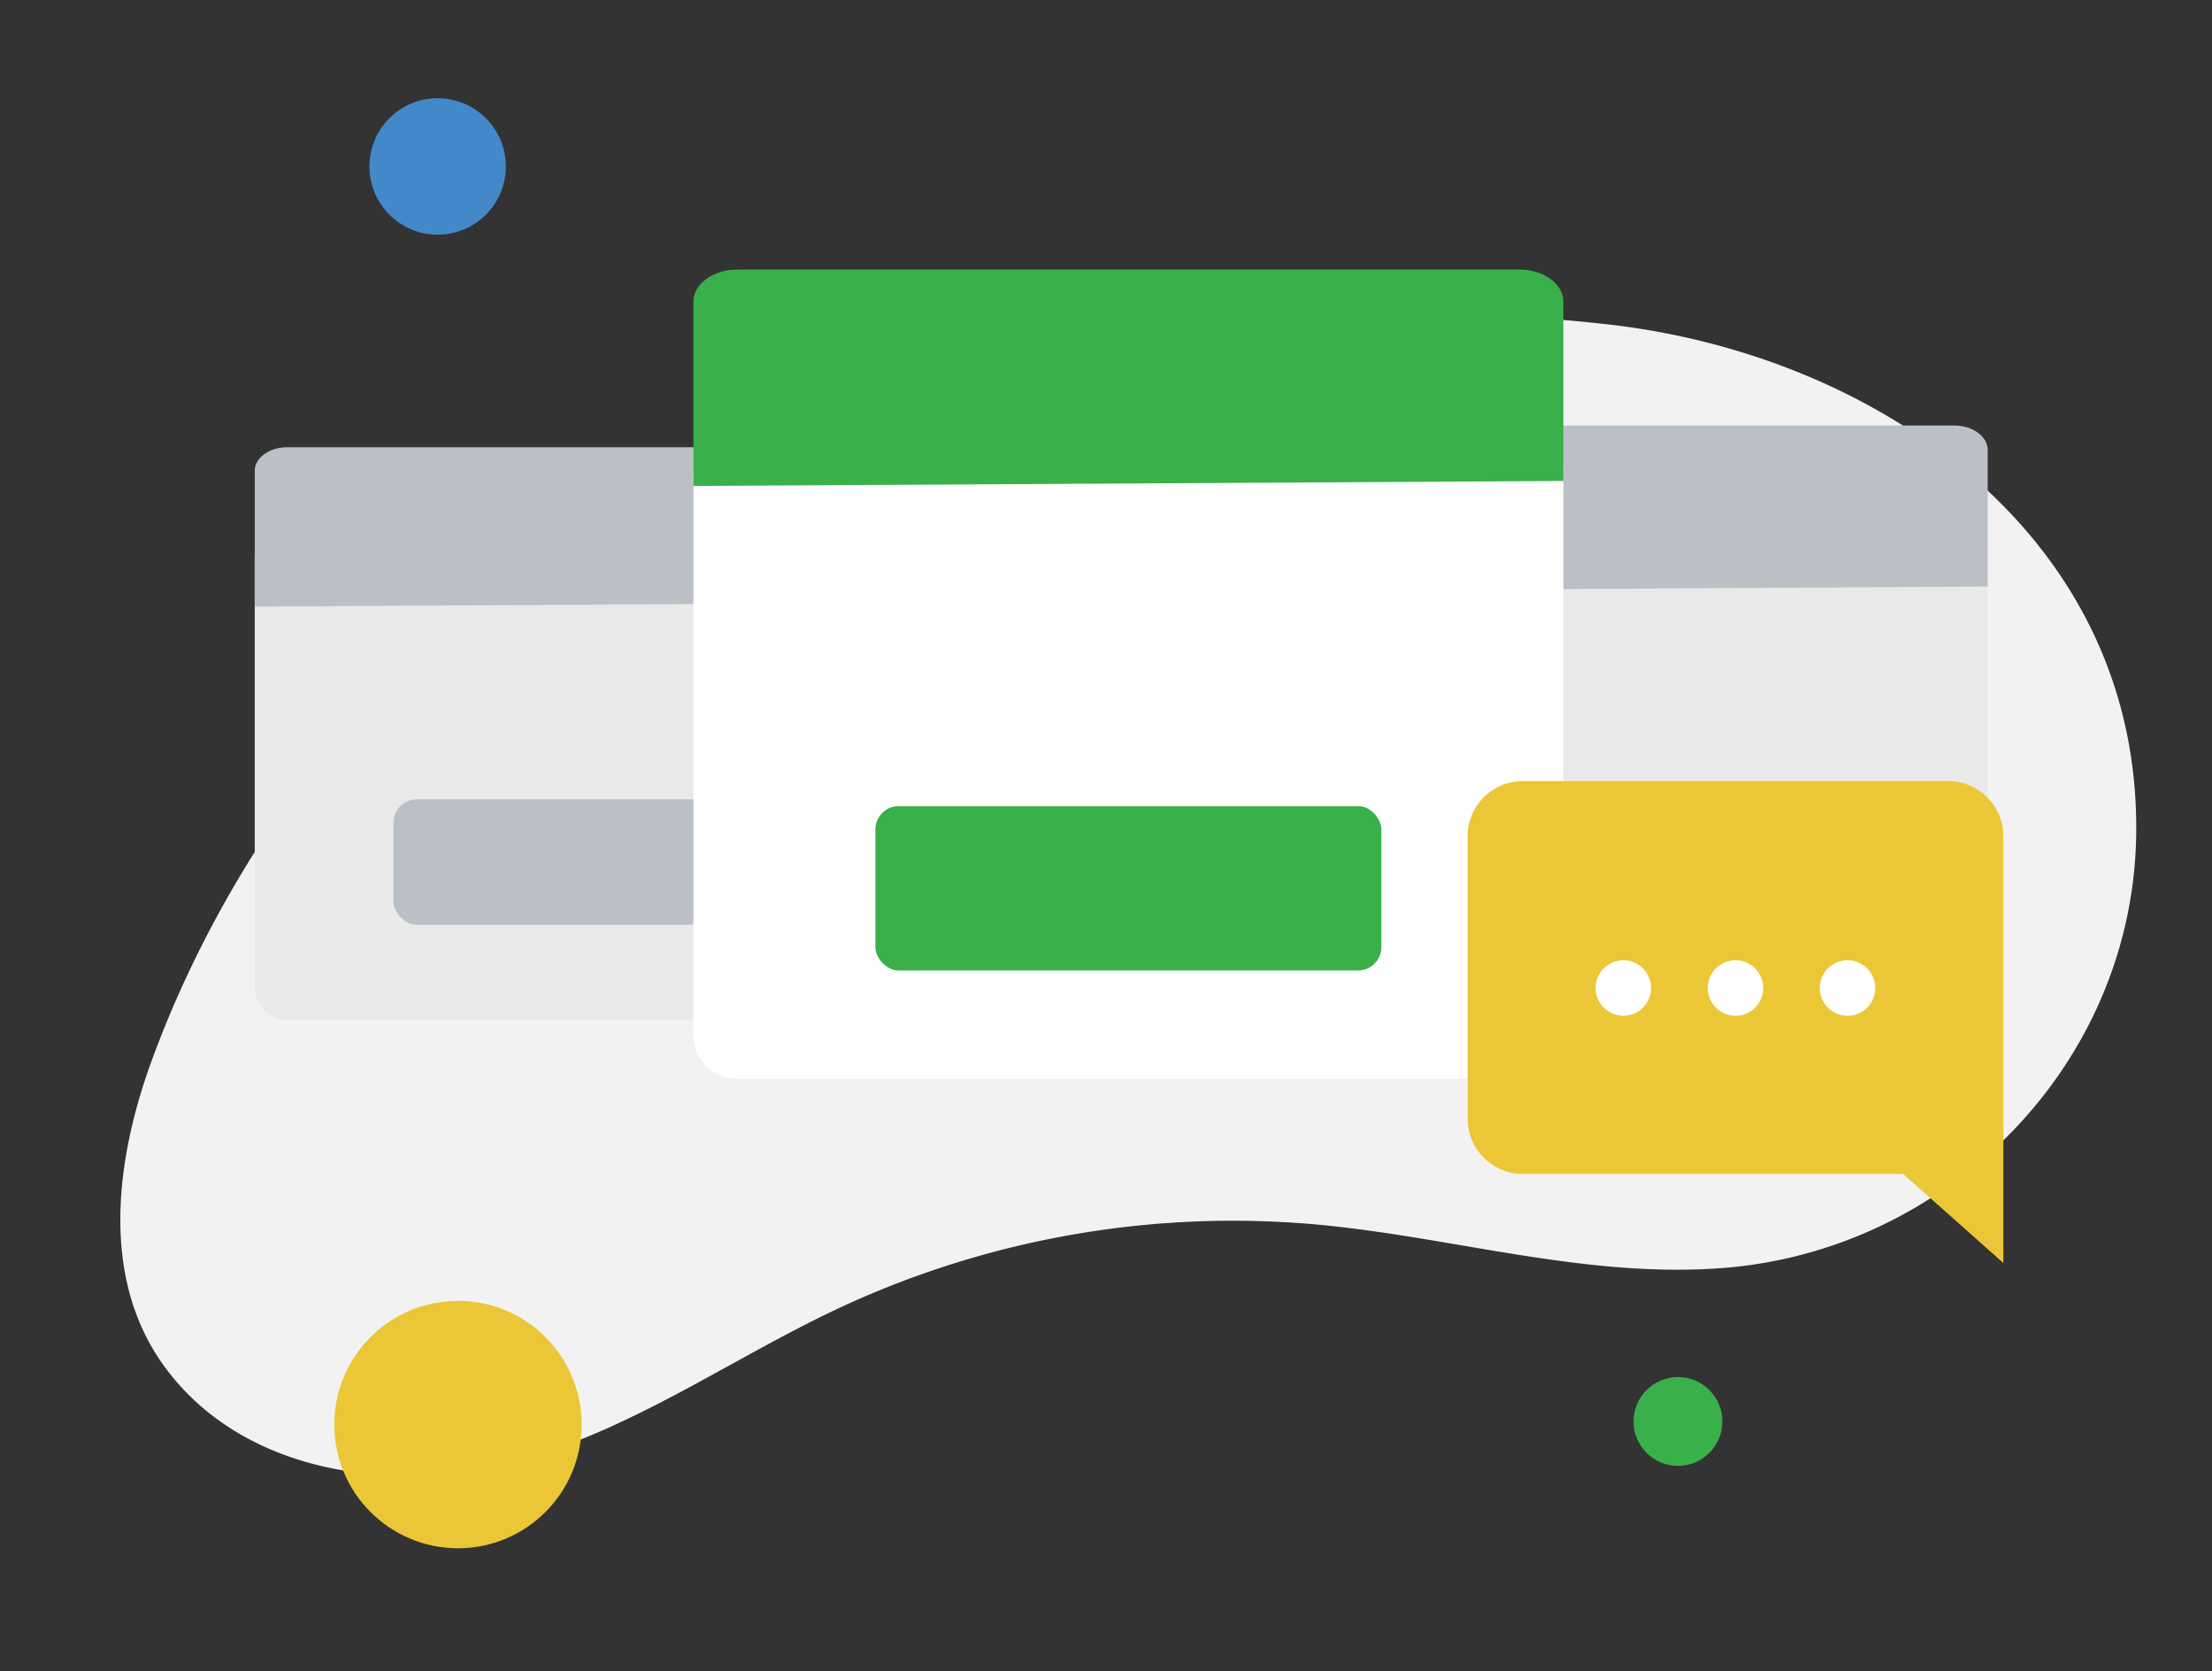 <svg id="Layer_1" data-name="Layer 1" xmlns="http://www.w3.org/2000/svg" xmlns:xlink="http://www.w3.org/1999/xlink" viewBox="0 0 236.09 178.33"><rect x="0" y="0" width="236.09" height="178.33" fill="#333333" stroke="none"/><defs><style>.cls-1{fill:none;clip-rule:evenodd;}.cls-2{clip-path:url(#clip-path);}.cls-3{fill:#f2f2f3;}.cls-4{fill:#4389c9;}.cls-5{fill:#3ab04a;}.cls-6{fill:#ebc738;}.cls-7{fill:#eae9ea;}.cls-8{fill:#bbc0c7;}.cls-9{fill:#fff;}</style><clipPath id="clip-path"><path class="cls-1" d="M182.25-159.92c-21.68-1.71-28.13,9.2-49.72,13.53s-44.19,2-55.19,1.71-28.64-.94-45.26,17.78S17.24-79.54,26.46-62.16,57.09-23.8,94.3-28.6c28.39-3.67,48-19.08,68.87-29.91s60.48-28.9,52.6-68.44C213.81-136.79,203.93-158.21,182.25-159.92Z"/></clipPath></defs><path class="cls-3" d="M64.92,53.9C96,36.65,136.31,30.67,171.51,34.6c29.31,3.28,57.17,23,56.48,54.83-.53,24.23-20.13,44.1-44.29,45.88-14.7,1.08-28.85-3.37-43.36-4.67a99.43,99.43,0,0,0-49.86,8.5c-11.73,5.35-22.33,13.12-34.87,16.64-13,3.66-29.23,1.72-37.82-9.65-7.14-9.44-5.5-22.22-1.65-32.82C24.72,89.71,42.7,66.24,64.92,53.9Z"/><circle class="cls-4" cx="46.71" cy="17.76" r="7.28"/><circle class="cls-5" cx="179.09" cy="151.67" r="4.74"/><circle class="cls-6" cx="48.88" cy="152" r="13.2"/><path class="cls-7" d="M212.15,58.76V105.4a3.51,3.51,0,0,1-3.58,3.42H145a3.51,3.51,0,0,1-3.58-3.42V59.28Z"/><path class="cls-8" d="M212.15,62.58V48c0-1.43-1.61-2.6-3.58-2.6H145c-2,0-3.58,1.17-3.58,2.6V63Z"/><rect class="cls-8" x="151.84" y="85.74" width="39.76" height="12.91" rx="2.5"/><path class="cls-7" d="M97.94,58.76V105.4a3.51,3.51,0,0,1-3.58,3.42H30.77a3.51,3.51,0,0,1-3.58-3.42V59.28Z"/><path class="cls-8" d="M95.55,64.33V50.23c0-1.38-1.56-2.51-3.46-2.51H30.65c-1.9,0-3.46,1.13-3.46,2.51V64.72Z"/><rect class="cls-8" x="41.99" y="85.29" width="41.15" height="13.37" rx="2.5"/><path class="cls-9" d="M166.86,49.4v61.22a4.61,4.61,0,0,1-4.7,4.48H78.71a4.61,4.61,0,0,1-4.7-4.48V50.09Z"/><path class="cls-5" d="M166.86,51.32V32.17c0-1.87-2.11-3.41-4.7-3.41H78.71c-2.59,0-4.7,1.54-4.7,3.41V51.85Z"/><rect class="cls-5" x="93.43" y="86.01" width="54.01" height="17.54" rx="2.5"/><path class="cls-6" d="M207.92,83.34H162.53a5.89,5.89,0,0,0-5.89,5.89v30.13a5.9,5.9,0,0,0,5.89,5.9h40.6l2.63,2.34,8.06,7.16V89.23A5.9,5.9,0,0,0,207.92,83.34Z"/><circle class="cls-9" cx="185.23" cy="105.42" r="2.96"/><circle class="cls-9" cx="173.26" cy="105.42" r="2.96"/><circle class="cls-9" cx="197.19" cy="105.42" r="2.96"/></svg>